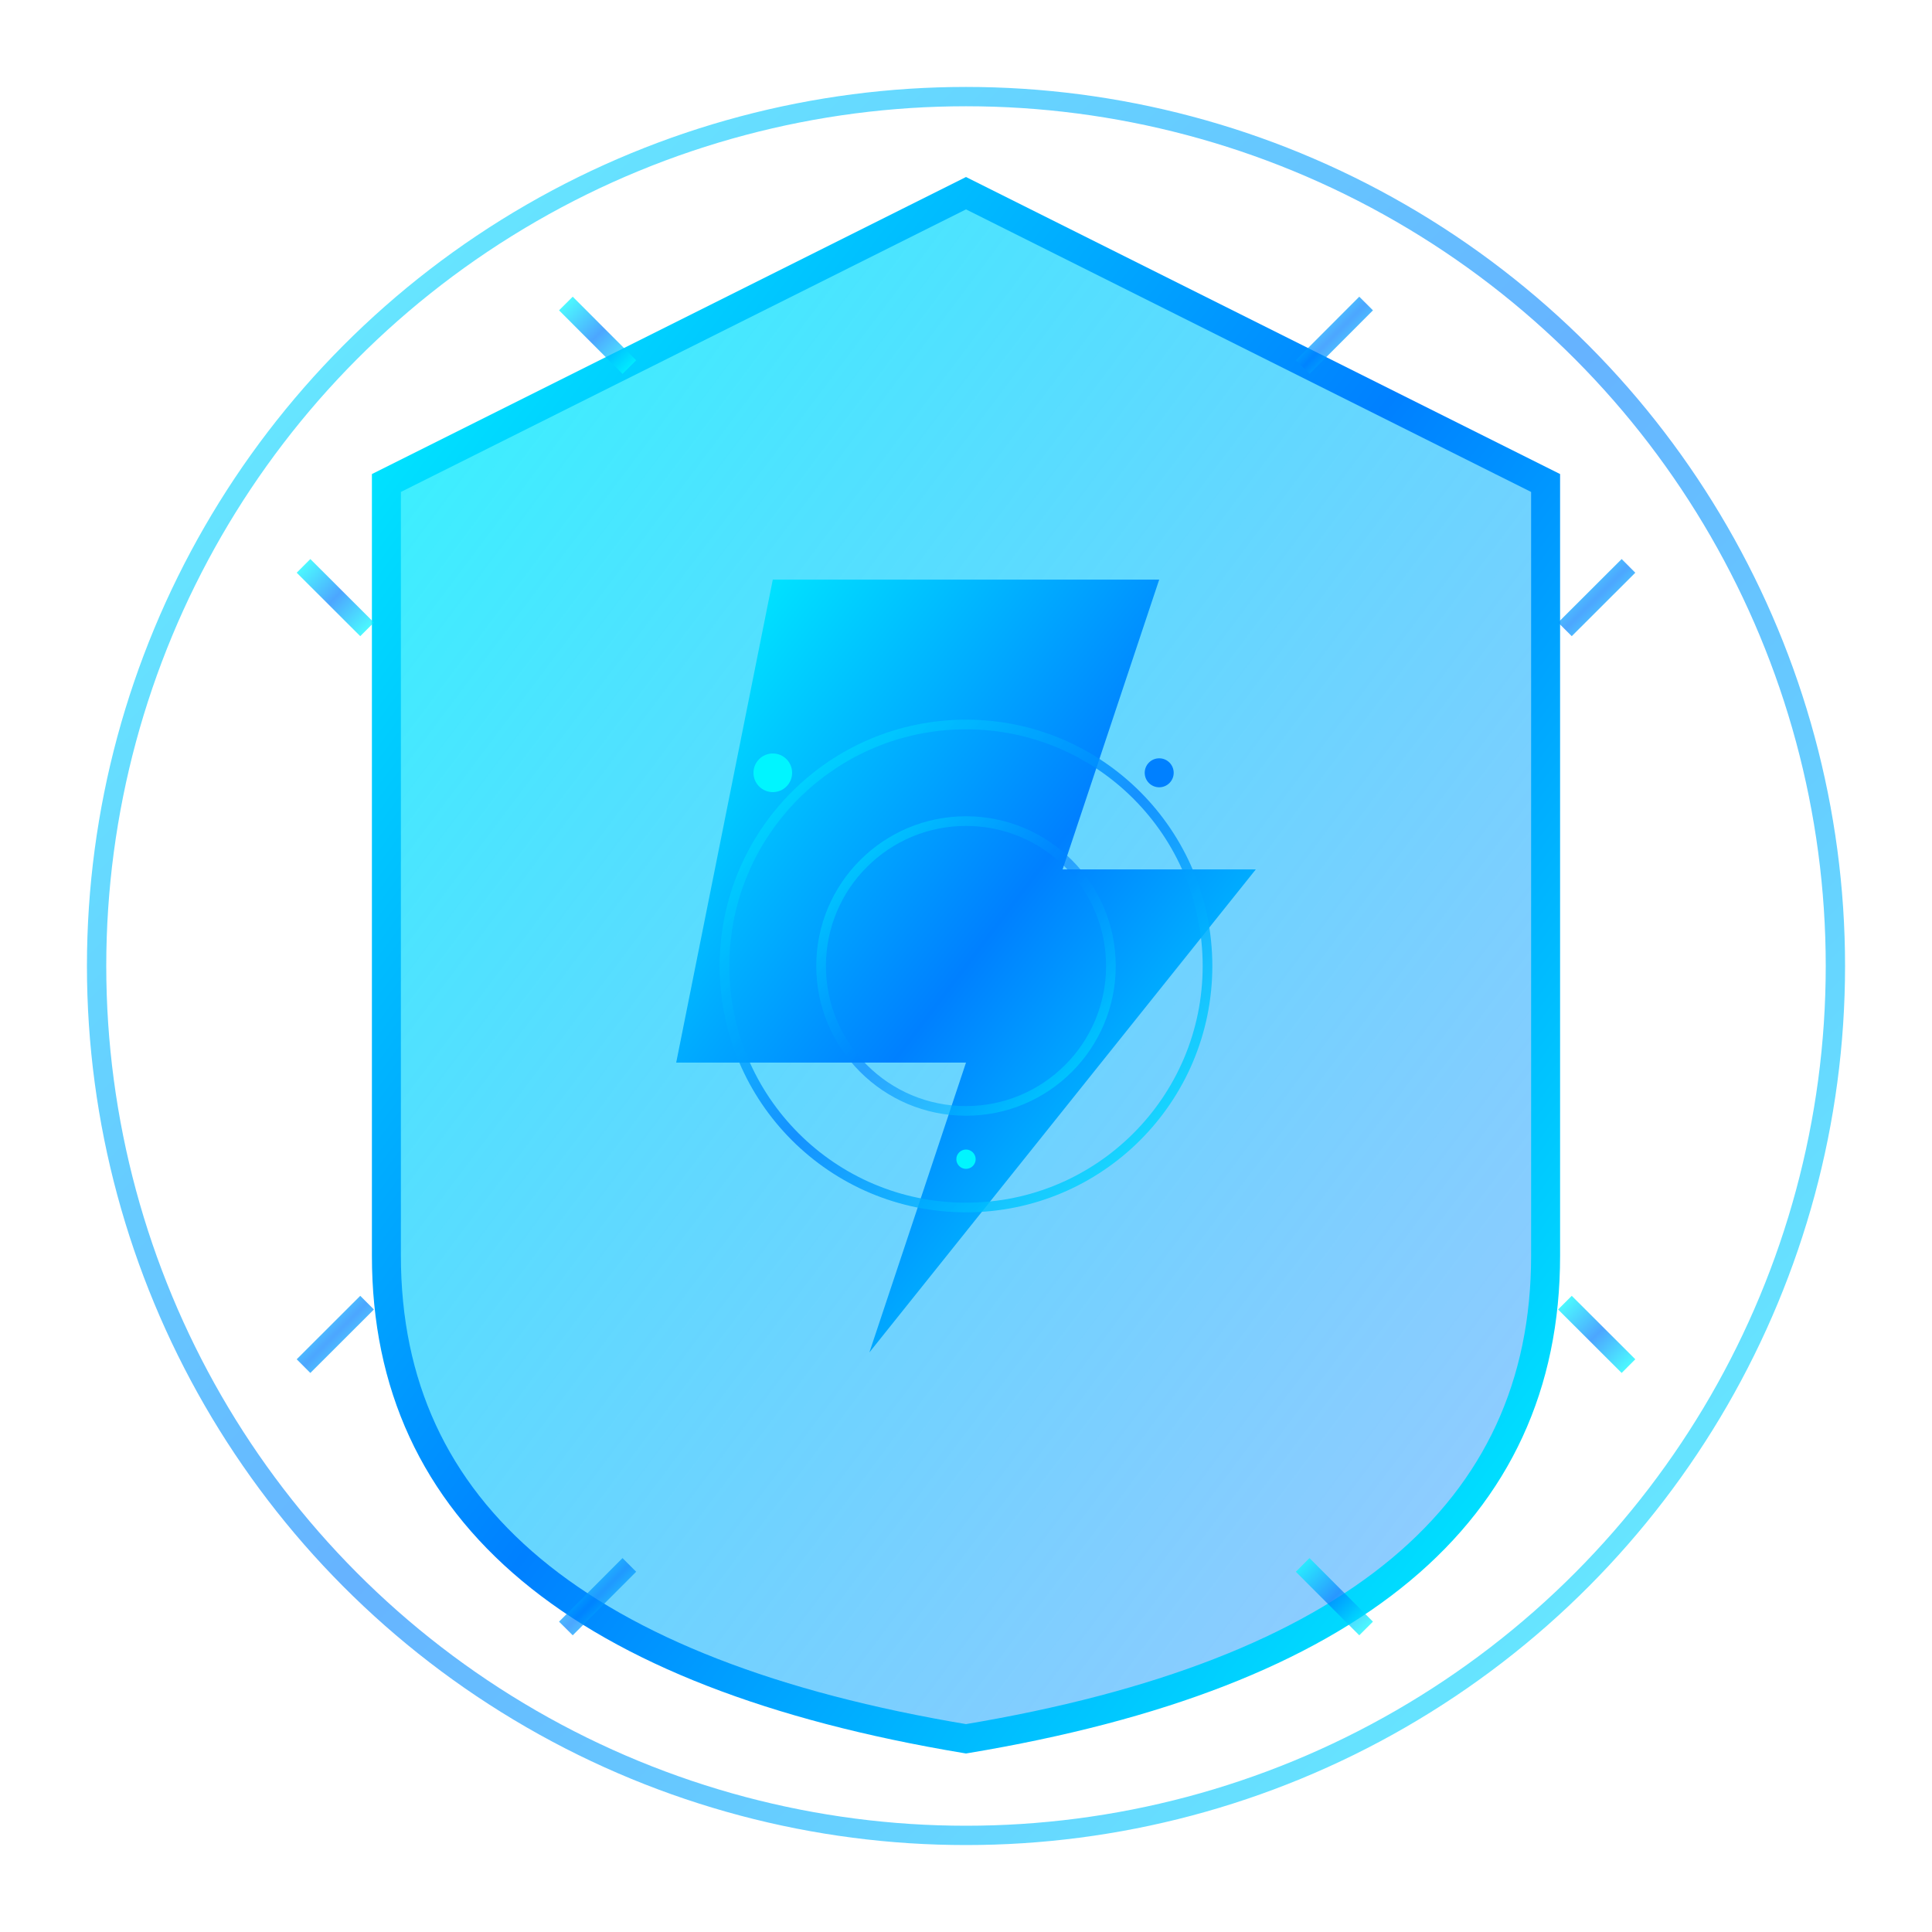 <svg width="200" height="200" viewBox="0 0 200 200" xmlns="http://www.w3.org/2000/svg">
  <defs>
    <linearGradient id="logoGradient" x1="0%" y1="0%" x2="100%" y2="100%">
      <stop offset="0%" style="stop-color:#00f5ff;stop-opacity:1" />
      <stop offset="50%" style="stop-color:#0080ff;stop-opacity:1" />
      <stop offset="100%" style="stop-color:#00f5ff;stop-opacity:1" />
    </linearGradient>
    <linearGradient id="shieldGradient" x1="0%" y1="0%" x2="100%" y2="100%">
      <stop offset="0%" style="stop-color:#00f5ff;stop-opacity:0.8" />
      <stop offset="100%" style="stop-color:#0080ff;stop-opacity:0.4" />
    </linearGradient>
    <filter id="glow">
      <feGaussianBlur stdDeviation="3" result="coloredBlur"/>
      <feMerge> 
        <feMergeNode in="coloredBlur"/>
        <feMergeNode in="SourceGraphic"/>
      </feMerge>
    </filter>
  </defs>
  
  <!-- Outer energy ring -->
  <circle cx="100" cy="100" r="90" fill="none" stroke="url(#logoGradient)" stroke-width="2" opacity="0.6">
    <animate attributeName="r" values="88;92;88" dur="3s" repeatCount="indefinite"/>
    <animate attributeName="opacity" values="0.4;0.8;0.4" dur="3s" repeatCount="indefinite"/>
  </circle>
  
  <!-- Shield shape -->
  <path d="M100 20 L160 50 L160 130 Q160 170 100 180 Q40 170 40 130 L40 50 Z" 
        fill="url(#shieldGradient)" 
        stroke="url(#logoGradient)" 
        stroke-width="3" 
        filter="url(#glow)"/>
  
  <!-- Lightning bolt / energy wave -->
  <path d="M80 60 L120 60 L110 90 L130 90 L90 140 L100 110 L70 110 Z" 
        fill="url(#logoGradient)" 
        filter="url(#glow)">
    <animate attributeName="opacity" values="1;0.6;1" dur="2s" repeatCount="indefinite"/>
  </path>
  
  <!-- Solar rays -->
  <g stroke="url(#logoGradient)" stroke-width="2" opacity="0.7">
    <line x1="100" y1="10" x2="100" y2="25">
      <animate attributeName="opacity" values="0.4;1;0.4" dur="2s" repeatCount="indefinite" begin="0s"/>
    </line>
    <line x1="141.42" y1="31.42" x2="134.85" y2="38">
      <animate attributeName="opacity" values="0.4;1;0.4" dur="2s" repeatCount="indefinite" begin="0.3s"/>
    </line>
    <line x1="168.58" y1="58.58" x2="162" y2="65.15">
      <animate attributeName="opacity" values="0.4;1;0.4" dur="2s" repeatCount="indefinite" begin="0.6s"/>
    </line>
    <line x1="190" y1="100" x2="175" y2="100">
      <animate attributeName="opacity" values="0.4;1;0.4" dur="2s" repeatCount="indefinite" begin="0.9s"/>
    </line>
    <line x1="168.58" y1="141.42" x2="162" y2="134.85">
      <animate attributeName="opacity" values="0.4;1;0.4" dur="2s" repeatCount="indefinite" begin="1.2s"/>
    </line>
    <line x1="141.42" y1="168.58" x2="134.85" y2="162">
      <animate attributeName="opacity" values="0.4;1;0.4" dur="2s" repeatCount="indefinite" begin="1.5s"/>
    </line>
    <line x1="100" y1="190" x2="100" y2="175">
      <animate attributeName="opacity" values="0.4;1;0.4" dur="2s" repeatCount="indefinite" begin="1.8s"/>
    </line>
    <line x1="58.58" y1="168.58" x2="65.15" y2="162">
      <animate attributeName="opacity" values="0.4;1;0.4" dur="2s" repeatCount="indefinite" begin="2.1s"/>
    </line>
    <line x1="31.42" y1="141.42" x2="38" y2="134.85">
      <animate attributeName="opacity" values="0.4;1;0.4" dur="2s" repeatCount="indefinite" begin="2.4s"/>
    </line>
    <line x1="10" y1="100" x2="25" y2="100">
      <animate attributeName="opacity" values="0.4;1;0.4" dur="2s" repeatCount="indefinite" begin="2.7s"/>
    </line>
    <line x1="31.42" y1="58.58" x2="38" y2="65.15">
      <animate attributeName="opacity" values="0.4;1;0.4" dur="2s" repeatCount="indefinite" begin="3s"/>
    </line>
    <line x1="58.58" y1="31.42" x2="65.15" y2="38">
      <animate attributeName="opacity" values="0.4;1;0.4" dur="2s" repeatCount="indefinite" begin="3.3s"/>
    </line>
  </g>
  
  <!-- Central tech pattern -->
  <circle cx="100" cy="100" r="25" fill="none" stroke="url(#logoGradient)" stroke-width="1" opacity="0.8">
    <animate attributeName="r" values="20;30;20" dur="4s" repeatCount="indefinite"/>
  </circle>
  <circle cx="100" cy="100" r="15" fill="none" stroke="url(#logoGradient)" stroke-width="1" opacity="0.6">
    <animate attributeName="r" values="15;10;15" dur="3s" repeatCount="indefinite"/>
  </circle>
  
  <!-- Energy particles -->
  <circle cx="80" cy="80" r="2" fill="#00f5ff">
    <animate attributeName="cx" values="80;120;80" dur="5s" repeatCount="indefinite"/>
    <animate attributeName="cy" values="80;120;80" dur="5s" repeatCount="indefinite"/>
    <animate attributeName="opacity" values="0;1;0" dur="5s" repeatCount="indefinite"/>
  </circle>
  <circle cx="120" cy="80" r="1.5" fill="#0080ff">
    <animate attributeName="cx" values="120;80;120" dur="4s" repeatCount="indefinite"/>
    <animate attributeName="cy" values="80;120;80" dur="4s" repeatCount="indefinite"/>
    <animate attributeName="opacity" values="0;1;0" dur="4s" repeatCount="indefinite"/>
  </circle>
  <circle cx="100" cy="120" r="1" fill="#00f5ff">
    <animate attributeName="cx" values="100;100;100" dur="3s" repeatCount="indefinite"/>
    <animate attributeName="cy" values="120;60;120" dur="3s" repeatCount="indefinite"/>
    <animate attributeName="opacity" values="0;1;0" dur="3s" repeatCount="indefinite"/>
  </circle>
</svg>
